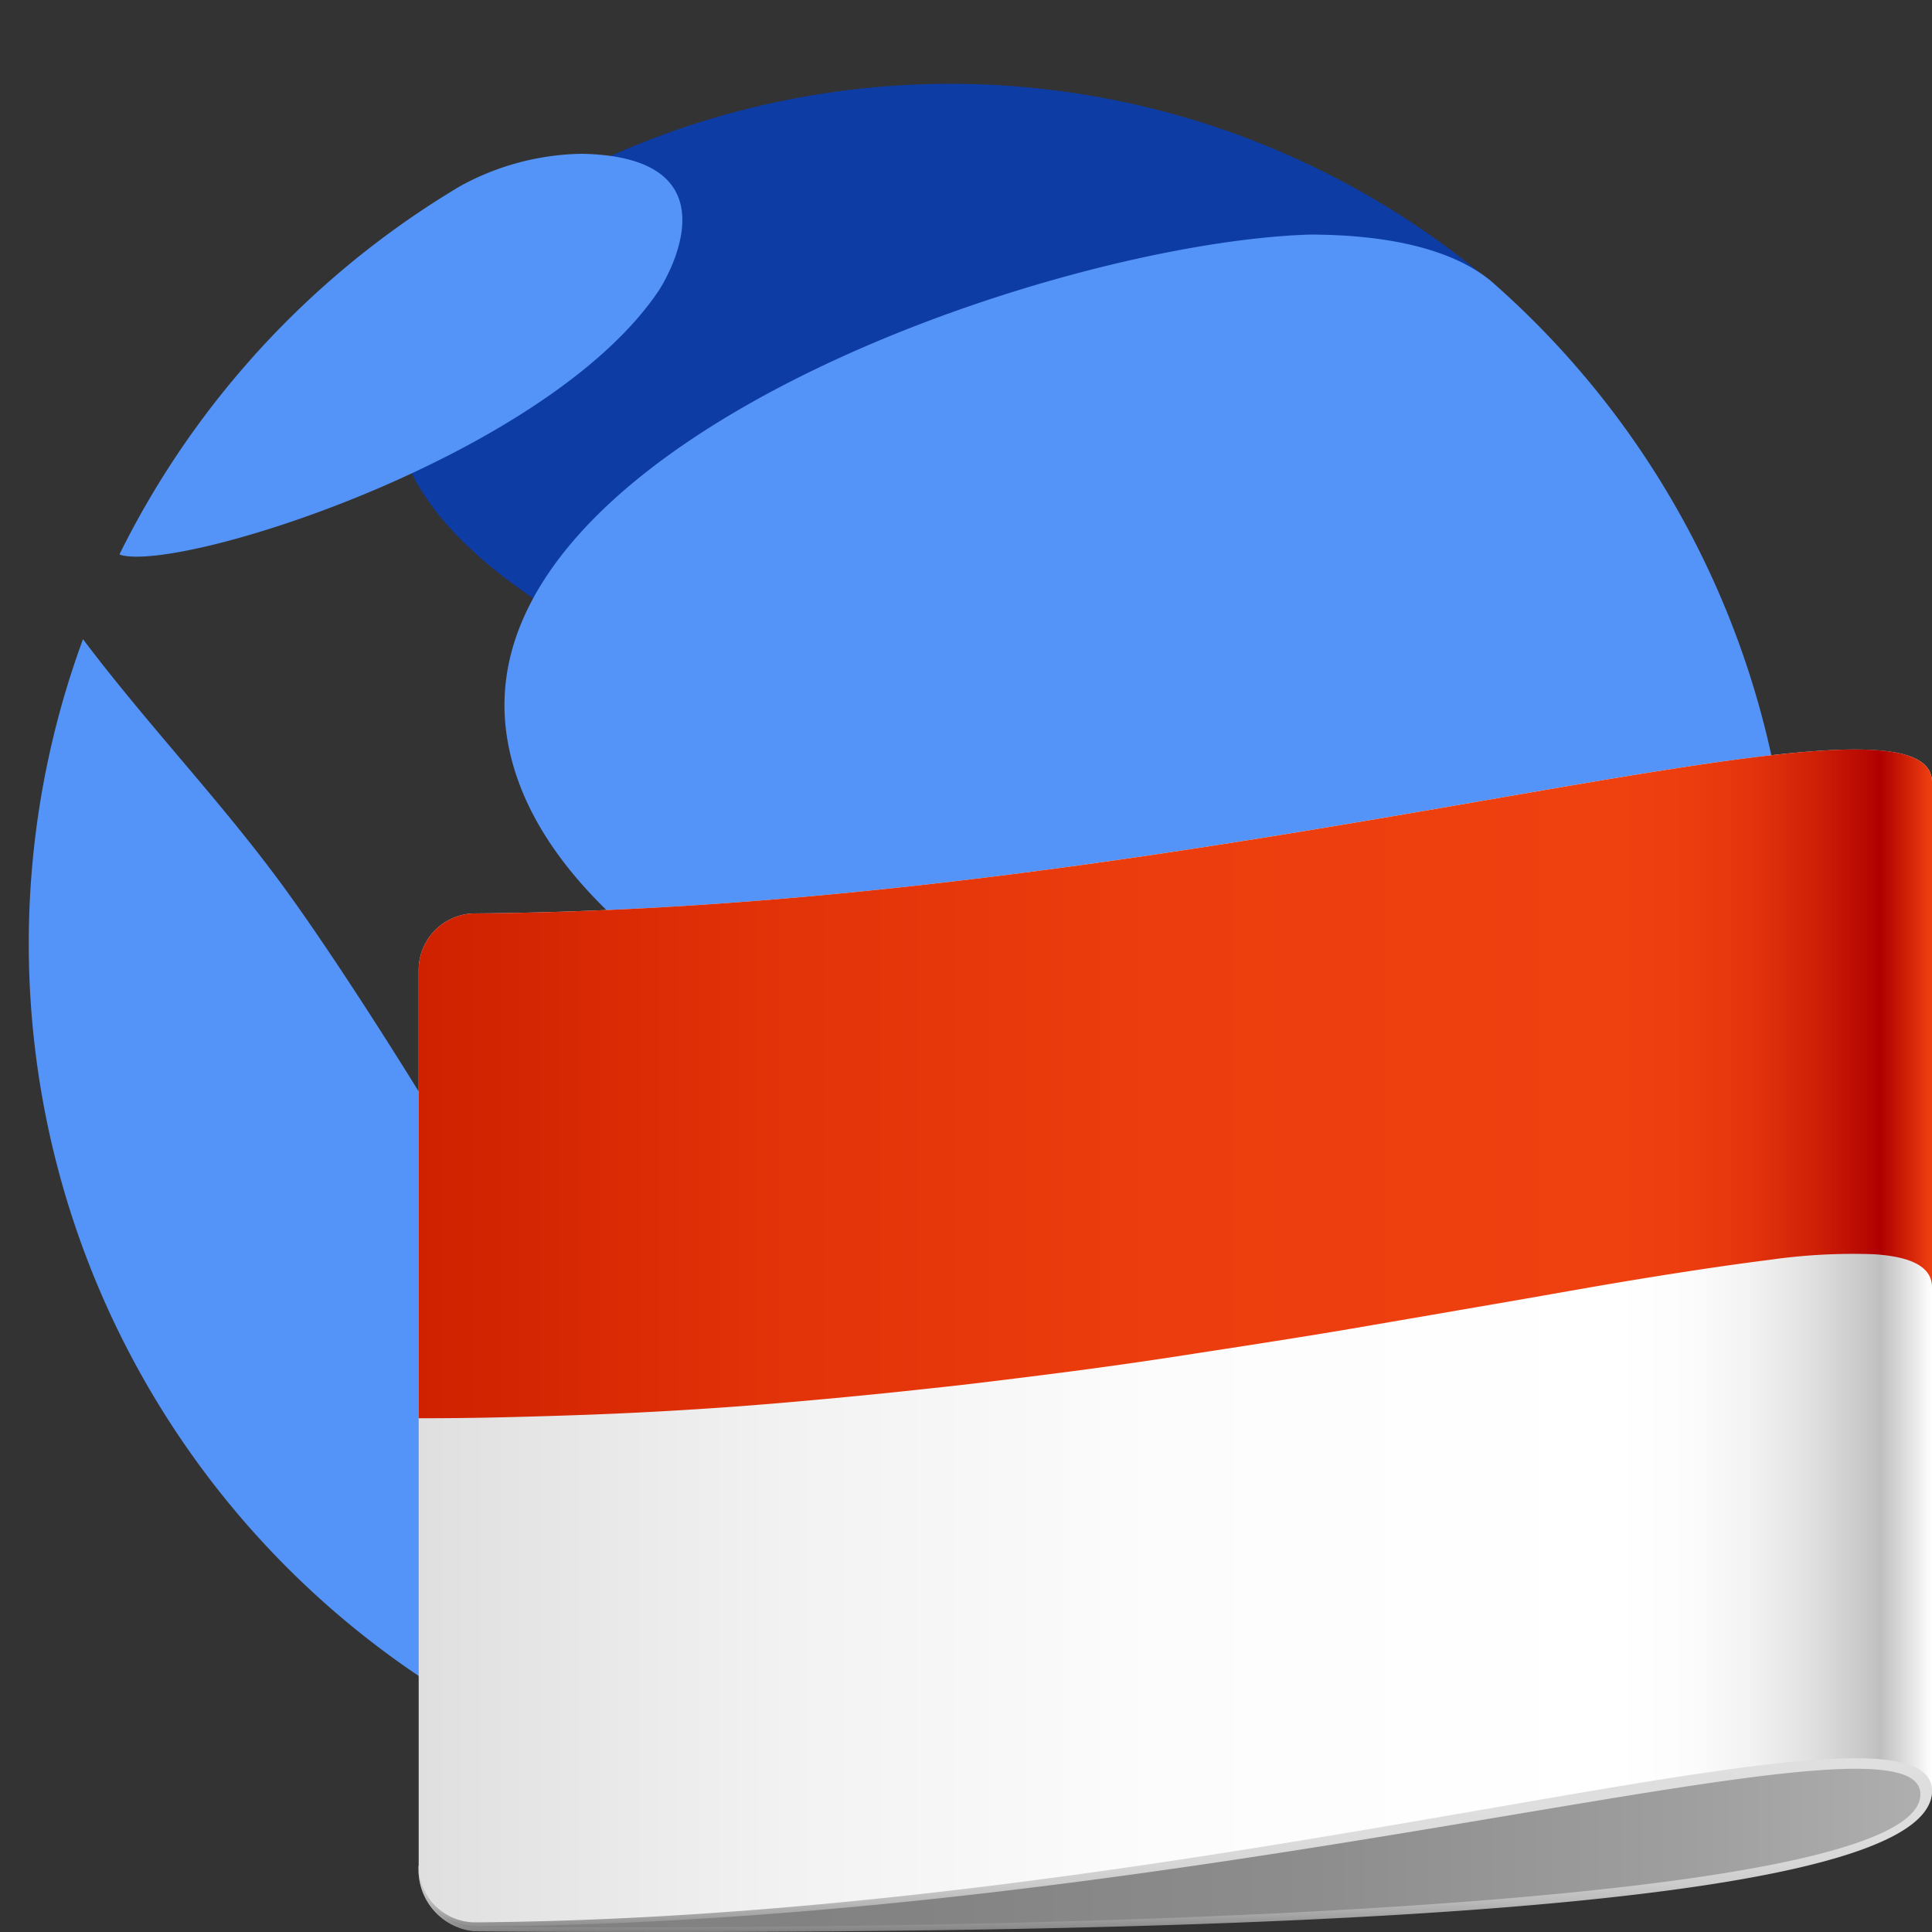 <svg xmlns="http://www.w3.org/2000/svg" viewBox="0 0 80 80">
  <rect x="0" y="0" width="80" height="80" fill="#333333" stroke="none"/>
  <defs>
    <linearGradient id="a2fa1dfc-e35f-4fa5-acfb-ff66dac79dc5" x1="17.337" x2="80" y1="74.339" y2="74.339" gradientUnits="userSpaceOnUse">
      <stop offset="0" stop-color="gray"/>
      <stop offset=".327" stop-color="#838383"/>
      <stop offset=".59" stop-color="#8d8d8d"/>
      <stop offset=".83" stop-color="#9e9e9e"/>
      <stop offset="1" stop-color="#afafaf"/>
    </linearGradient>
    <linearGradient id="f08ffdaa-0de2-431c-a642-88815204e1fb" x1="48.669" x2="48.669" y1="68.69" y2="80" gradientUnits="userSpaceOnUse">
      <stop offset=".35" stop-color="#dfdfdf"/>
      <stop offset=".645" stop-color="#ddd"/>
      <stop offset=".752" stop-color="#d6d6d6"/>
      <stop offset=".828" stop-color="#cbcbcb"/>
      <stop offset=".889" stop-color="#bababa"/>
      <stop offset=".941" stop-color="#a4a4a4"/>
      <stop offset=".987" stop-color="#898989"/>
      <stop offset="1" stop-color="gray"/>
    </linearGradient>
    <linearGradient id="b0f68a6b-5885-44a6-856b-03b997d7e20d" x1="17.337" x2="80" y1="55.314" y2="55.314" gradientUnits="userSpaceOnUse">
      <stop offset="0" stop-color="#dfdfdf"/>
      <stop offset=".021" stop-color="#e1e1e1"/>
      <stop offset=".244" stop-color="#f2f2f2"/>
      <stop offset=".487" stop-color="#fcfcfc"/>
      <stop offset=".791" stop-color="#fff"/>
      <stop offset=".841" stop-color="#fcfcfc"/>
      <stop offset=".882" stop-color="#f2f2f2"/>
      <stop offset=".919" stop-color="#e1e1e1"/>
      <stop offset=".954" stop-color="#c9c9c9"/>
      <stop offset=".966" stop-color="#bfbfbf"/>
      <stop offset="1" stop-color="#fff"/>
    </linearGradient>
    <linearGradient id="a7d50d05-8cfe-4b72-ba63-2e6ad9d67eaf" x1="17.337" x2="80" y1="44.88" y2="44.88" gradientUnits="userSpaceOnUse">
      <stop offset="0" stop-color="#cf2000"/>
      <stop offset=".021" stop-color="#d12201"/>
      <stop offset=".244" stop-color="#e23309"/>
      <stop offset=".487" stop-color="#ec3d0e"/>
      <stop offset=".791" stop-color="#ef4010"/>
      <stop offset=".841" stop-color="#ec3d0f"/>
      <stop offset=".882" stop-color="#e2330d"/>
      <stop offset=".919" stop-color="#d12208"/>
      <stop offset=".954" stop-color="#b90a03"/>
      <stop offset=".966" stop-color="#af0000"/>
      <stop offset="1" stop-color="#ef4010"/>
    </linearGradient>
  </defs>
  <path fill="#0e3ca5" d="M32.585 59.261c2 7.4 9.176 13.045 12.8 12.811.127-.008 13.745-2.547 21.2-15 5.8-9.693 3.826-19.051-4.064-19.255-2.839.207-33.745 7.349-29.934 21.446m29.198-47.527-.008-.007.011-.007a34.628 34.628 0 0 0-36.5-5.266A20.417 20.417 0 0 0 23.1 7.53c-.486.259-.972.517-1.444.8l.115.036a15.776 15.776 0 0 0-3.655 3.459C8.172 24.954 41.486 34.5 59.3 34.529c8.191 5.882 10.491-16.561 2.485-22.793Z"/>
  <path fill="#5493f7" d="M27.3 12C22.723 18.881 7.478 23.728 4.971 22.973l-.017-.032c.1-.207.207-.414.313-.619a36.682 36.682 0 0 1 10.87-12.683q1.407-1.032 2.913-1.929a10.79 10.79 0 0 1 5.04-1.342c6.789.13 3.244 5.58 3.207 5.635m-3.753 48.611c.329 2.161-.008 10.7-.45 11.418-.381.023-1.174.072-3.471-1.217A36.541 36.541 0 0 1 3.054 27.559q.183-.551.383-1.093c2.631 3.5 5.676 6.666 8.264 10.2 2.465 3.365 5.856 8.852 6.546 10.024 4.284 7.277 4.967 11.767 5.294 13.925M74.189 39.1a36.4 36.4 0 0 1-2.541 13.4c-4.3 4.62-33.283-6.753-33.567-6.878C34.116 43.886 22.05 38.6 20.961 30.3 19.4 18.351 43.63 10.027 54.28 9.712c1.277.015 5.163.06 7.429 1.9A36.415 36.415 0 0 1 74.189 39.1M54.568 71.467c-3.159 1.475-6.638.4-5.734-2.676C50.569 62.882 65.72 56.824 69.066 56.5c.413-.041.588.24.405.561a36.864 36.864 0 0 1-14.9 14.41"/>
  <path fill="url(#a2fa1dfc-e35f-4fa5-acfb-ff66dac79dc5)" d="M17.337 77.254a2.552 2.552 0 0 0 2.329 2.714c30.7.21 60.334-1.2 60.334-5.8 0-13.924-62.663 3.086-62.663 3.086Z"/>
  <path fill="url(#f08ffdaa-0de2-431c-a642-88815204e1fb)" d="M17.337 77.254a2.55 2.55 0 0 0 2.341 2.714c30.69.233 60.285-.731 60.322-5.8 0-13.924-62.663 3.086-62.663 3.086Zm2.342 2.537a2.194 2.194 0 0 1-.245-.014 2.4 2.4 0 0 1-1.987-1.762 2.368 2.368 0 0 0 2.229 1.76c30.67-.192 59.843-9.635 59.843-5.477 0 4.244-29.171 5.702-59.84 5.493Z"/>
  <path fill="url(#b0f68a6b-5885-44a6-856b-03b997d7e20d)" d="M19.681 37.823a2.344 2.344 0 0 0-2.344 2.344v37.087a2.343 2.343 0 0 0 2.329 2.346C50.364 79.37 80.037 69.208 80 74.168V32.4c.037-4.966-29.626 5.194-60.319 5.423Z"/>
  <path fill="url(#a7d50d05-8cfe-4b72-ba63-2e6ad9d67eaf)" d="M19.681 37.823a2.344 2.344 0 0 0-2.344 2.344v18.56q1.8 0 3.513-.041t3.356-.1q1.64-.06 3.216-.148t3.095-.2c1.013-.076 2.006-.159 2.986-.248s1.946-.18 2.9-.276 1.9-.2 2.826-.3 1.847-.215 2.762-.328 1.825-.228 2.73-.348 1.8-.246 2.7-.377 1.784-.271 2.681-.409 1.8-.277 2.7-.42 1.809-.287 2.718-.44 1.822-.313 2.75-.471 1.864-.321 2.814-.485 1.911-.329 2.884-.5 1.961-.347 2.967-.516 2.031-.335 3.073-.493 2-.3 3.3-.464a24.266 24.266 0 0 1 4.279-.228C78.933 52.02 80 52.361 80 53.3V32.4c.037-4.966-29.626 5.194-60.319 5.423Z"/>
</svg>
